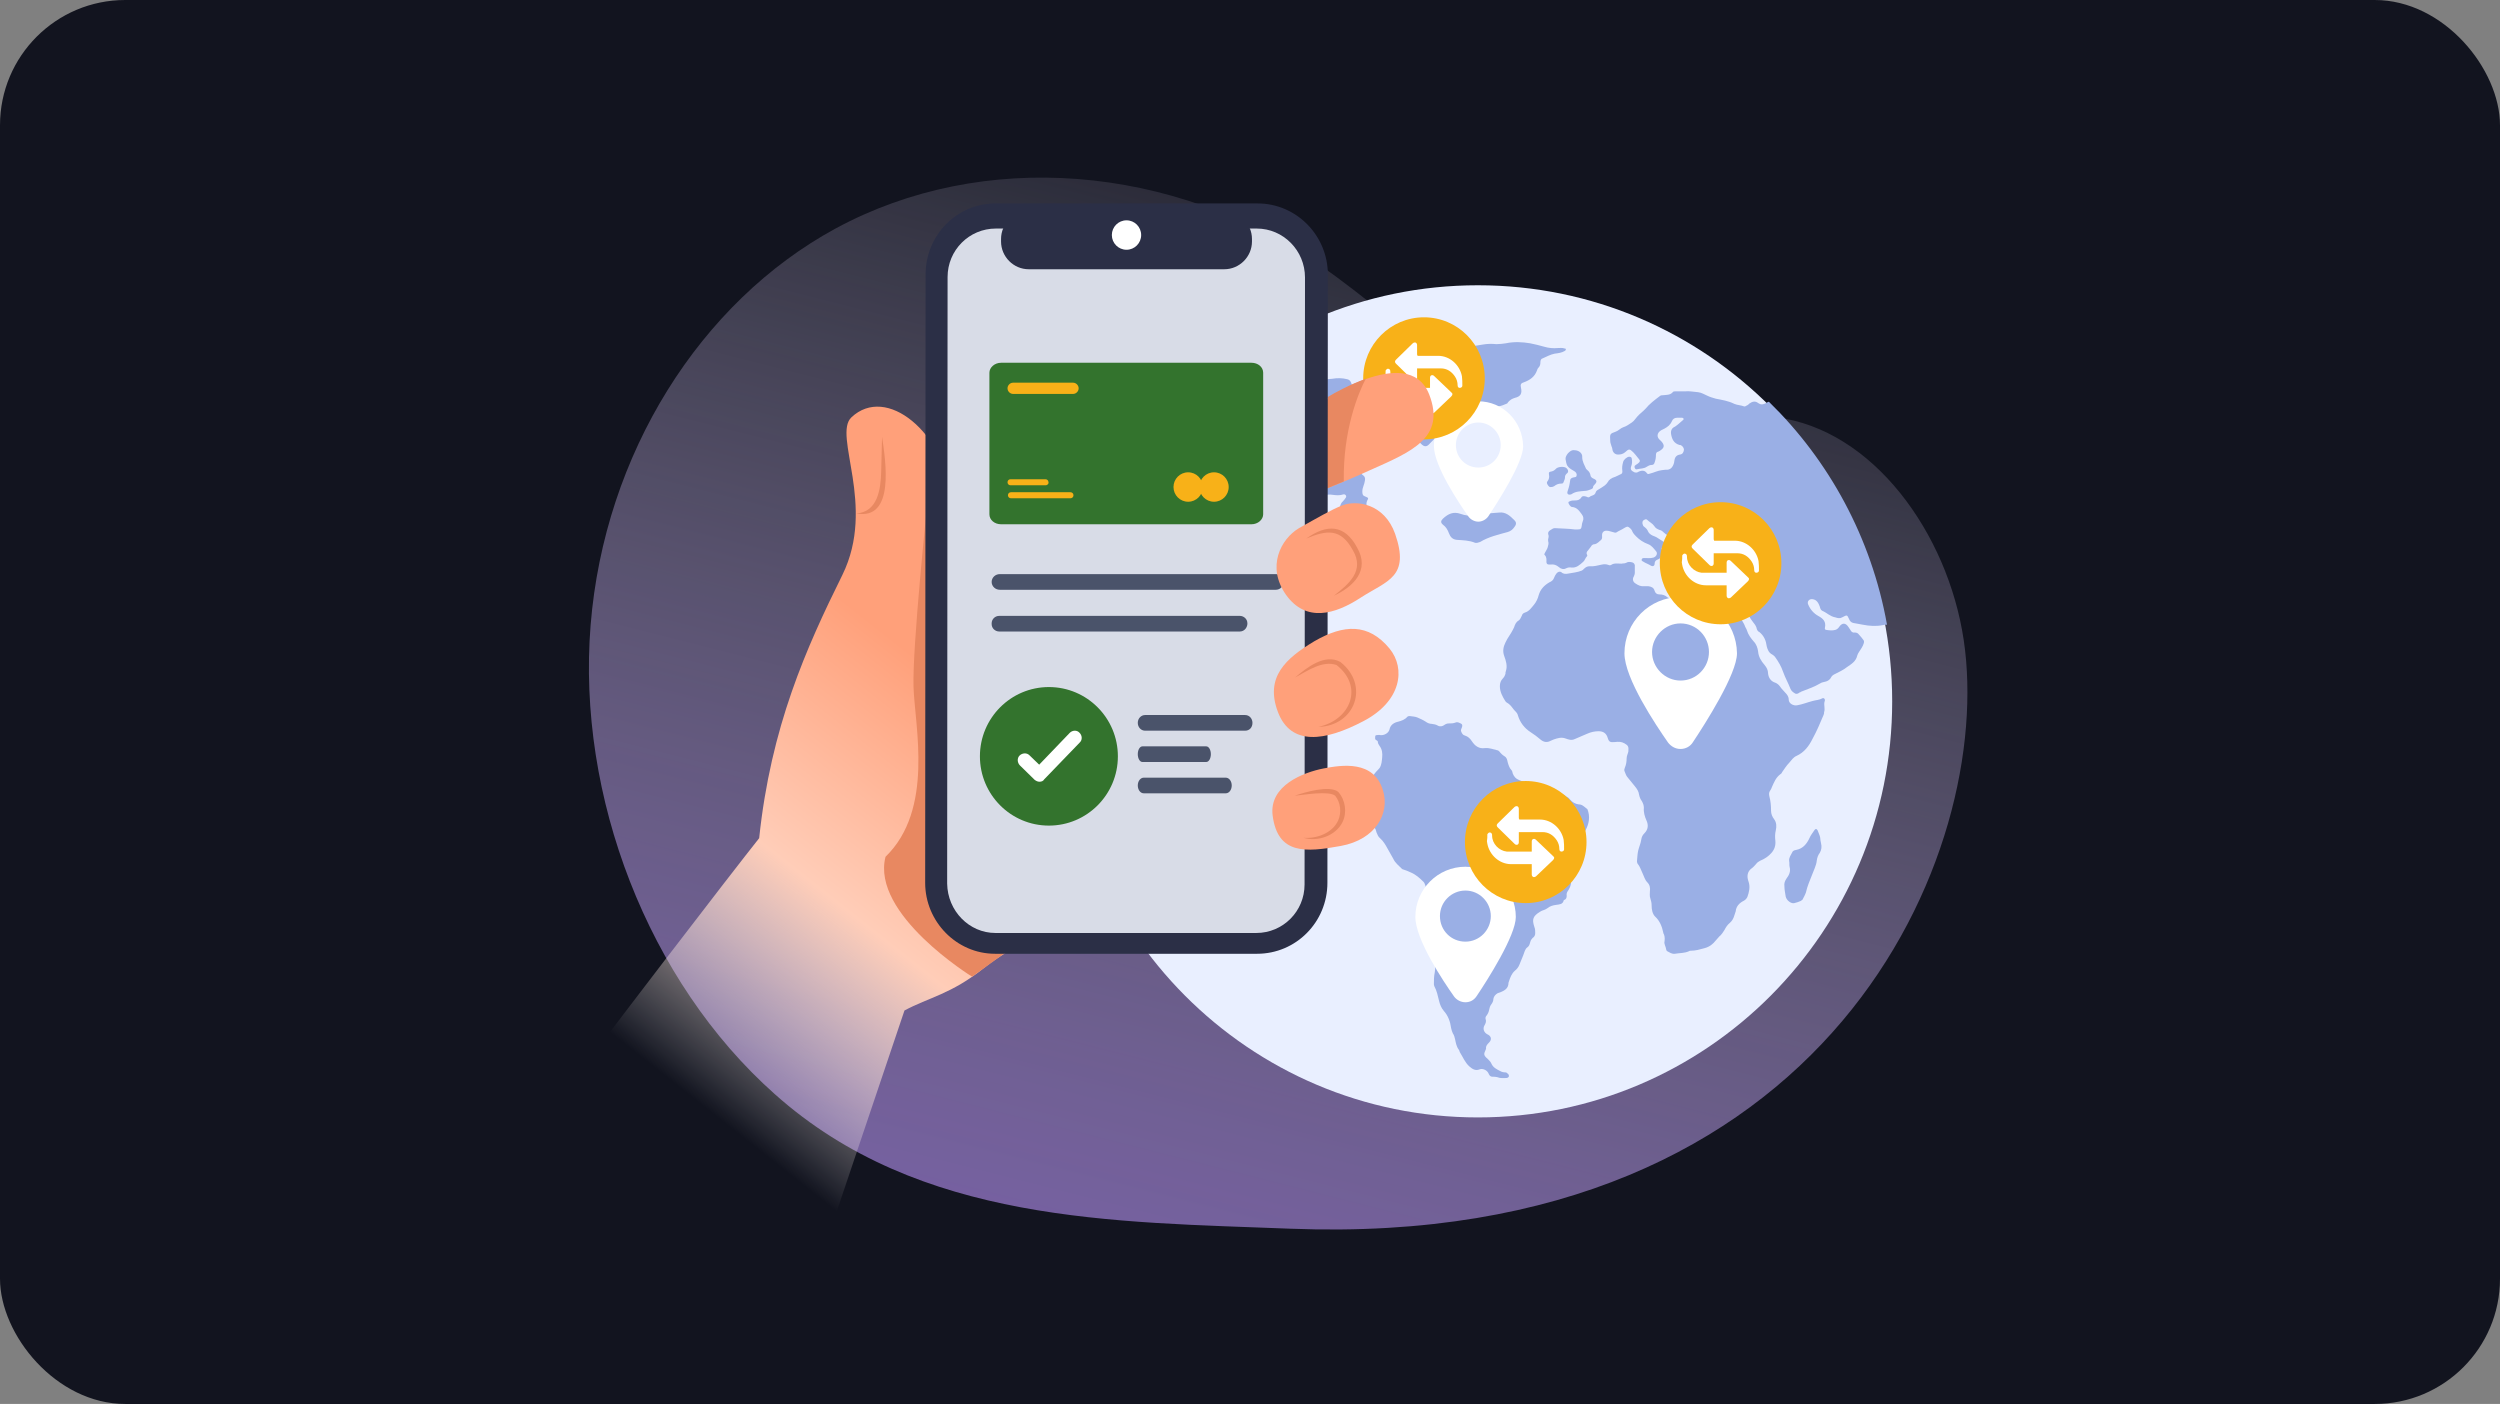 <svg width="479" height="269" viewBox="0 0 479 269" fill="none" xmlns="http://www.w3.org/2000/svg">
<rect x="0" y="0" width="479" height="269" fill="#808080" stroke="none"/>
<rect width="479" height="269" rx="24" fill="#12141F"/>
<path d="M376.257 122.681C373.201 102.108 358.828 82.281 340.324 79.958C328.099 78.382 316.204 83.608 303.978 82.115C285.062 79.792 269.862 62.537 253.176 51.006C224.677 31.345 188.249 28.525 160.081 43.789C134.143 57.892 115.804 87.01 113.161 119.777C110.518 152.545 124.147 188.051 148.433 209.62C176.188 234.424 213.526 234.092 247.229 235.419C351.228 239.484 382.205 162.832 376.257 122.681Z" fill="url(#paint0-world)"/>
<path d="M283.161 214.099C327.003 214.099 362.544 178.407 362.544 134.378C362.544 90.349 327.003 54.656 283.161 54.656C239.318 54.656 203.777 90.349 203.777 134.378C203.777 178.407 239.318 214.099 283.161 214.099Z" fill="#E9EFFF"/>
<path d="M336.855 77.221C336.359 76.806 335.781 76.889 335.202 77.304C335.037 77.47 334.872 77.635 334.624 77.718C334.542 77.801 334.376 77.884 334.211 77.884C333.633 77.635 332.89 77.635 332.311 77.387C331.155 76.806 329.998 76.64 328.759 76.391C328.181 76.225 327.603 76.059 327.107 75.81C326.529 75.562 326.033 75.23 325.373 75.147C324.464 75.064 323.555 74.898 322.894 74.981C322.151 74.981 321.573 74.981 321.077 74.981C320.829 74.981 320.581 74.981 320.499 75.147C320.003 75.728 319.26 75.644 318.599 75.728C318.434 75.728 318.186 75.728 318.021 75.893C317.029 76.64 316.038 77.387 315.295 78.299C315.212 78.382 315.13 78.465 314.964 78.631C314.386 79.129 313.808 79.626 313.312 80.29C313.147 80.539 312.899 80.788 312.651 80.954C312.156 81.286 311.578 81.7 310.999 81.866C310.504 82.032 310.091 82.53 309.595 82.696C308.439 83.111 308.439 83.111 308.521 84.521C308.521 84.853 308.686 85.185 308.769 85.516C308.852 85.682 308.934 85.931 308.934 86.097C309.017 86.678 309.43 87.093 310.008 87.093C310.504 87.093 310.917 87.01 311.33 86.678C311.495 86.512 311.66 86.429 311.825 86.263C312.073 86.097 312.238 86.097 312.486 86.263C313.147 86.761 313.56 87.424 314.056 88.005C314.303 88.254 314.221 88.503 313.89 88.752C313.725 88.918 313.477 89.001 313.312 89.166C313.147 89.249 313.147 89.498 313.23 89.664C313.312 89.83 313.395 89.996 313.643 89.913C314.303 89.747 314.964 89.83 315.543 89.415C315.79 89.249 316.121 89.084 316.451 89.084C316.782 89.084 316.947 88.918 317.029 88.586C317.195 88.171 317.277 87.673 317.277 87.175C317.277 86.844 317.36 86.595 317.773 86.512C317.938 86.429 318.103 86.346 318.186 86.263C318.929 85.765 318.929 85.267 318.351 84.604C318.269 84.521 318.186 84.438 318.103 84.355C317.36 83.774 317.442 82.945 318.268 82.447C318.516 82.364 318.682 82.198 318.929 82.115C319.508 81.783 320.003 81.451 320.334 80.705C320.499 80.29 320.829 80.041 321.325 80.041C321.655 80.041 321.903 80.041 322.234 80.041C322.316 80.041 322.481 80.041 322.564 80.207C322.647 80.373 322.481 80.456 322.399 80.539C321.903 80.954 321.49 81.368 320.994 81.7C320.416 81.949 320.086 82.364 320.168 83.111C320.334 84.106 320.664 84.936 321.82 85.267C321.903 85.267 321.903 85.267 321.986 85.267C322.399 85.433 322.647 85.848 322.647 86.18C322.564 86.678 322.399 87.01 321.903 87.093C321.242 87.175 320.912 87.59 320.829 88.171C320.829 88.337 320.747 88.503 320.747 88.669C320.499 89.581 320.003 90.079 319.177 89.996C318.929 89.996 318.682 90.079 318.434 90.079C317.608 90.162 316.864 90.577 316.121 90.743C315.873 90.826 315.708 90.909 315.543 90.66C315.13 90.079 314.551 90.079 313.89 90.411C313.643 90.577 313.477 90.577 313.147 90.494C312.486 90.162 312.321 89.913 312.569 89.249C312.734 88.835 312.734 88.337 312.651 87.922C312.651 87.673 312.486 87.507 312.156 87.507C311.743 87.507 311.082 88.088 310.999 88.503C310.834 89.084 310.751 89.581 310.834 90.162C310.917 90.577 310.751 90.826 310.421 90.909C310.091 91.075 309.76 91.24 309.347 91.406C308.769 91.572 308.273 91.904 308.026 92.402C307.612 93.066 306.952 93.314 306.373 93.729C306.043 93.895 305.795 94.061 305.713 94.393C305.547 94.974 304.887 94.891 304.556 95.222C304.308 95.388 304.143 95.222 303.895 95.139C303.565 95.056 303.152 94.974 302.987 95.305C302.656 95.803 302.243 95.886 301.748 95.886C301.417 95.886 301.087 95.886 300.756 96.052C300.591 96.135 300.508 96.135 300.508 96.301C300.508 96.55 300.921 97.13 301.169 97.13C302.161 97.213 302.574 97.877 303.069 98.541C303.4 98.955 303.482 99.453 303.234 99.951C303.152 100.2 303.069 100.449 303.069 100.697C302.987 101.361 302.821 101.444 302.243 101.444C302.078 101.444 301.913 101.444 301.748 101.444C300.508 101.278 299.187 101.278 297.948 101.195C297.783 101.195 297.7 101.195 297.535 101.278C297.039 101.61 296.378 101.776 296.709 102.605C296.791 102.937 296.543 103.269 296.626 103.684C296.791 104.099 296.626 104.514 296.543 104.845C296.461 105.177 296.213 105.509 296.048 105.841C295.965 106.007 295.8 106.256 295.965 106.339C296.378 106.753 296.296 107.251 296.296 107.666C296.296 107.998 296.461 108.164 296.791 108.164C296.874 108.164 297.039 108.164 297.122 108.164C297.7 108.081 298.196 108.247 298.691 108.661C299.022 108.993 299.6 109.159 300.013 108.91C300.343 108.744 300.756 108.661 301.087 108.744C302.078 108.827 302.656 108.247 303.317 107.666C303.647 107.417 303.73 106.919 304.06 106.587C304.143 106.504 304.143 106.339 304.06 106.256C303.895 105.924 304.06 105.675 304.226 105.509C304.391 105.26 304.639 105.011 304.804 104.762C304.969 104.431 305.217 104.265 305.547 104.265C306.043 104.182 306.373 103.767 306.786 103.435C307.034 103.186 306.952 102.854 306.952 102.523C306.952 101.942 307.365 101.61 307.943 101.693C308.273 101.693 308.604 101.859 309.017 101.942C309.265 102.025 309.512 102.108 309.678 102.025C310.173 101.693 310.669 101.527 311.164 101.195C311.743 100.863 311.825 100.78 312.321 101.195C312.486 101.361 312.651 101.527 312.734 101.776C312.899 102.191 313.23 102.523 313.477 102.771C314.138 103.435 314.882 103.933 315.79 104.265C316.451 104.514 316.864 105.094 317.277 105.592C317.69 106.007 317.36 106.67 316.782 106.836C316.203 107.002 315.625 106.919 315.047 106.919C314.882 106.919 314.634 106.919 314.551 107.168C314.469 107.417 314.634 107.5 314.799 107.583C315.295 107.915 315.873 108.081 316.369 108.412C316.699 108.578 317.029 108.412 317.029 107.998C317.029 107.5 317.277 107.334 317.69 107.168C318.186 107.002 318.268 106.587 318.516 106.173C318.682 105.841 318.599 105.675 318.434 105.343C318.268 105.011 318.434 104.845 318.764 104.845C319.012 104.845 319.177 105.011 319.342 105.094C319.59 105.177 319.755 105.094 319.755 104.845C319.755 104.514 319.59 104.348 319.342 104.182C318.847 103.85 318.268 103.518 317.773 103.186C317.525 103.02 317.277 102.854 317.029 102.771C316.534 102.606 316.038 102.357 315.79 101.859C315.625 101.444 315.377 101.195 315.047 100.946C314.964 100.863 314.799 100.78 314.799 100.615C314.634 100.366 314.634 99.868 314.882 99.702C315.13 99.536 315.377 99.37 315.625 99.619C316.038 100.034 316.616 100.283 316.947 100.78C317.195 101.195 317.525 101.361 317.938 101.527C318.269 101.61 318.434 101.693 318.682 101.942C318.847 102.108 319.012 102.191 319.177 102.357C320.003 102.771 320.334 103.435 320.334 104.348C320.334 104.596 320.251 104.762 320.416 104.928C320.994 105.592 321.16 106.422 321.82 107.002C321.986 107.168 322.151 107.417 322.151 107.666C322.151 108.412 322.647 108.495 323.142 108.661C323.555 108.744 323.72 108.661 323.803 108.247C324.133 107.334 324.464 106.504 324.051 105.509C324.051 105.509 324.051 105.426 324.051 105.343C323.968 104.928 324.381 104.265 324.712 104.182C325.29 104.099 325.951 104.514 326.033 105.094C326.033 105.343 326.033 105.675 326.033 105.924C326.033 106.504 326.199 107.085 326.529 107.5C326.777 107.915 327.19 108.247 327.768 108.247C328.264 108.247 328.677 108.412 329.09 108.578C329.42 108.744 329.751 108.827 329.998 108.495C330.164 108.33 330.411 108.33 330.659 108.412C330.99 108.495 331.32 108.578 331.65 108.744C332.146 108.993 332.559 108.993 333.055 108.661C333.22 108.578 333.385 108.495 333.55 108.412C334.046 108.33 334.542 108.578 334.624 108.993C334.707 109.574 334.789 110.072 334.624 110.652C334.459 111.15 334.294 111.648 334.129 112.146C334.046 112.56 333.963 112.975 333.716 113.39C333.468 113.888 333.468 114.302 333.633 114.8C333.798 115.381 334.129 115.962 334.376 116.542C334.789 117.538 335.285 118.45 335.946 119.28C336.276 119.695 336.524 120.026 336.607 120.524C336.689 120.773 336.855 121.022 337.102 121.105C337.515 121.437 337.846 121.851 338.094 122.349C338.341 122.847 338.424 123.345 338.507 123.842C338.672 124.506 338.92 125.087 339.581 125.419C339.746 125.502 339.911 125.668 340.076 125.833C340.737 126.746 341.315 127.741 341.646 128.737C342.059 129.898 342.637 130.894 343.05 131.972C343.215 132.387 343.546 132.636 343.959 132.885C344.372 133.051 344.619 132.802 344.867 132.636C344.95 132.636 345.032 132.636 345.032 132.553C346.271 132.055 347.593 131.64 348.832 130.894C349.08 130.728 349.328 130.728 349.576 130.645C350.071 130.562 350.567 130.313 350.815 129.815C350.98 129.484 351.228 129.318 351.558 129.152C352.384 128.737 353.128 128.405 353.871 127.824C354.697 127.244 355.606 126.746 355.854 125.585C355.936 125.336 356.019 125.17 356.184 124.921C356.514 124.423 356.928 123.842 357.093 123.262C357.175 123.013 357.175 122.764 357.01 122.598C356.762 122.266 356.514 121.934 356.184 121.603C356.019 121.354 355.771 121.188 355.358 121.188C354.945 121.271 354.697 121.022 354.532 120.69C354.449 120.524 354.284 120.358 354.202 120.192C353.623 119.28 352.962 119.28 352.384 120.109C352.219 120.358 351.971 120.607 351.641 120.69C351.063 120.856 350.484 120.773 349.906 120.69C349.741 120.69 349.576 120.524 349.658 120.275C349.906 119.114 349.328 118.533 348.419 118.035C347.511 117.538 346.85 116.791 346.437 115.796C346.189 115.215 346.685 114.717 347.263 114.8C348.089 114.883 348.419 115.547 348.667 116.21C348.75 116.542 348.832 116.874 349.163 117.04C349.989 117.372 350.65 118.118 351.641 118.284C352.136 118.45 352.549 118.533 352.962 118.284C353.128 118.201 353.293 118.118 353.458 118.035C353.789 117.87 353.954 117.87 354.119 118.284C354.202 118.367 354.202 118.533 354.284 118.616C354.449 119.031 354.697 119.28 355.11 119.363C355.688 119.446 356.349 119.612 356.928 119.695C358.167 119.943 359.488 120.026 360.727 119.778C360.975 119.695 361.223 119.695 361.553 119.695C358.58 103.103 350.484 88.254 338.92 76.972C338.837 76.972 338.754 77.055 338.672 77.055C337.763 77.635 337.35 77.552 336.855 77.221Z" fill="#9AAFE5"/>
<path d="M349.163 133.797C348.585 134.129 347.924 134.129 347.346 134.295C346.355 134.544 345.364 134.959 344.372 135.125C343.629 135.29 342.72 134.793 342.72 134.046C342.72 133.465 342.39 133.051 342.059 132.719C341.729 132.304 341.316 131.972 341.068 131.557C340.82 131.226 340.572 130.977 340.159 130.811C339.333 130.562 338.838 129.898 338.755 128.986C338.755 128.405 338.507 127.907 338.094 127.41C337.433 126.663 336.938 125.833 336.855 124.838C336.773 124.174 336.525 123.428 336.029 122.93C335.451 122.266 334.955 121.603 334.708 120.773C334.625 120.441 334.377 120.192 334.294 119.86C333.964 119.031 333.221 118.367 333.386 117.372C333.468 116.791 333.055 116.127 332.973 115.547C332.808 114.551 332.064 114.136 331.321 113.722C330.742 113.39 330.082 113.556 329.586 113.97C329.256 114.219 328.925 114.302 328.512 114.053C328.264 113.888 327.934 113.888 327.604 113.805C326.695 113.556 325.704 113.473 324.878 113.058C324.465 112.892 324.052 112.809 323.721 112.477C323.391 112.145 322.812 112.145 322.317 112.228C322.152 112.228 321.986 112.394 321.739 112.394C321.243 112.394 321.078 112.809 320.83 113.141C320.582 113.39 320.747 113.639 320.83 113.97C320.995 114.385 320.747 114.717 320.252 114.717C320.004 114.717 319.756 114.634 319.508 114.468C319.095 114.053 318.517 113.888 317.939 113.888C317.526 113.888 317.195 113.722 317.03 113.224C316.865 112.56 316.369 112.394 315.791 112.311C315.543 112.311 315.295 112.311 315.048 112.311C314.387 112.394 313.891 112.145 313.395 111.814C312.817 111.482 312.735 110.901 313.065 110.403C313.148 110.154 313.23 109.989 313.23 109.74C313.23 109.325 313.23 108.993 313.23 108.578C313.313 108.164 313.065 107.832 312.735 107.749C312.322 107.666 311.991 107.583 311.578 107.832C311.248 107.998 311 107.915 310.67 107.998C310.009 107.998 309.265 107.832 308.687 108.246C308.522 108.329 308.357 108.329 308.191 108.246C307.778 108.081 307.365 108.081 306.952 108.164C306.126 108.329 305.383 108.578 304.557 108.495C304.144 108.495 303.813 108.661 303.483 108.993C303.318 109.159 303.235 109.242 303.07 109.325C302.244 109.657 301.335 109.74 300.427 109.906C300.014 109.989 299.518 109.989 299.187 109.657C298.857 109.408 298.444 109.574 298.196 109.906C298.031 110.154 297.866 110.403 297.783 110.652C297.618 111.15 297.288 111.399 296.875 111.565C295.883 112.145 295.14 112.892 294.809 114.053C294.644 114.717 294.314 115.381 293.901 115.879C293.405 116.459 292.992 117.123 292.166 117.372C291.918 117.455 291.67 117.621 291.588 117.952C291.423 118.284 291.257 118.699 291.01 118.865C290.431 119.197 290.266 119.695 290.101 120.192C290.018 120.358 289.936 120.524 289.853 120.69C289.44 121.52 288.862 122.183 288.449 123.096C288.036 123.925 287.871 124.755 288.201 125.667C288.531 126.58 288.862 127.575 288.531 128.571C288.449 128.737 288.449 128.903 288.449 129.069C288.366 129.4 288.201 129.732 287.953 129.981C287.54 130.396 287.375 130.894 287.375 131.474C287.375 132.553 287.871 133.465 288.449 134.378C288.614 134.627 288.944 134.71 289.192 134.959C289.605 135.29 289.853 135.788 290.266 136.203C290.514 136.452 290.762 136.701 290.844 137.115C291.257 138.443 292.083 139.521 293.24 140.268C293.901 140.683 294.562 141.18 295.14 141.678C295.718 142.176 296.379 142.342 297.122 141.927C297.288 141.844 297.535 141.761 297.701 141.678C298.444 141.429 299.187 141.18 300.014 141.512C300.509 141.678 301.087 141.927 301.748 141.595C302.492 141.263 303.318 140.931 304.061 140.6C304.805 140.268 305.548 140.102 306.291 140.102C307.2 140.102 307.778 140.517 308.026 141.346C308.274 142.176 308.522 142.259 309.43 142.176C310.091 142.093 310.67 142.093 311.248 142.425C311.991 142.839 312.074 143.088 311.991 144.001C311.909 144.416 311.661 144.83 311.661 145.328C311.661 145.909 311.578 146.49 311.33 147.07C311.248 147.319 311.165 147.485 311.248 147.734C311.413 148.066 311.496 148.481 311.743 148.812C312.239 149.393 312.735 150.057 313.23 150.637C313.643 151.135 313.974 151.633 314.056 152.297C314.139 152.711 314.304 153.126 314.552 153.458C314.8 153.873 314.965 154.288 314.965 154.785C314.882 155.615 315.13 156.444 315.461 157.191C315.874 158.104 315.791 158.933 315.048 159.68C314.717 160.012 314.552 160.343 314.469 160.841C314.387 161.505 314.056 162.251 313.891 162.915C313.726 163.579 313.726 164.242 313.643 164.989C313.643 165.238 313.726 165.487 313.891 165.653C314.222 166.067 314.387 166.648 314.635 167.146C314.965 167.81 315.13 168.556 315.626 169.054C316.121 169.552 316.204 170.132 316.121 170.796C316.121 171.211 316.039 171.708 316.204 172.123C316.369 172.621 316.452 173.036 316.452 173.534C316.452 174.28 316.617 175.11 317.113 175.607C318.021 176.437 318.434 177.515 318.682 178.677V178.76C318.93 179.175 319.013 179.672 318.93 180.336C318.765 180.834 319.178 181.331 319.26 181.995C319.26 182.078 319.343 182.161 319.426 182.244C319.921 182.493 320.334 182.825 320.913 182.742C321.821 182.576 322.73 182.659 323.638 182.244C323.721 182.161 323.886 182.161 323.969 182.161C324.878 182.161 325.704 181.912 326.612 181.663C327.521 181.414 328.182 180.917 328.76 180.17C329.008 179.921 329.173 179.672 329.421 179.423C329.834 179.092 330.164 178.594 330.412 178.179C330.66 177.681 330.99 177.184 331.403 176.852C331.899 176.437 332.147 175.939 332.312 175.359C332.395 175.11 332.477 174.861 332.56 174.612C332.642 173.699 333.221 173.036 334.047 172.621C334.377 172.455 334.625 172.206 334.79 171.874C335.121 170.962 335.368 169.966 335.038 168.971C334.955 168.805 334.955 168.639 334.873 168.39C334.708 167.561 334.955 166.814 335.699 166.316C336.029 166.067 336.194 165.819 336.442 165.57C336.69 165.238 336.938 165.072 337.268 164.906C338.094 164.574 338.838 164.076 339.416 163.413C339.994 162.749 340.242 162.003 340.159 161.09C340.077 160.426 340.077 159.763 340.242 159.099C340.407 158.352 340.407 157.606 339.912 156.942C339.581 156.527 339.333 155.947 339.333 155.366C339.333 154.371 339.251 153.458 339.003 152.545C338.92 152.131 338.92 151.799 339.168 151.467C339.333 151.218 339.416 151.052 339.499 150.803C339.912 149.891 340.242 148.978 341.151 148.315C341.316 148.232 341.399 148.066 341.481 147.9C341.894 147.319 342.307 146.656 342.803 146.158C343.216 145.66 343.629 145.079 344.207 144.83C345.694 144.167 346.603 142.922 347.263 141.595C348.089 140.102 348.75 138.526 349.411 136.95C349.494 136.784 349.494 136.618 349.494 136.452C349.742 135.788 349.411 135.125 349.576 134.461C349.824 133.963 349.411 133.631 349.163 133.797Z" fill="#9AAFE5"/>
<path d="M206.587 119.612C206.504 120.026 206.669 120.275 207 120.441C207.578 120.856 207.991 121.437 208.321 122.017C208.486 122.432 208.734 122.764 208.899 123.096C209.23 123.594 209.23 124.174 208.982 124.755C208.569 125.585 208.899 126.414 209.725 126.829C209.808 126.829 209.891 126.912 209.973 126.995C210.386 127.576 210.882 127.824 211.543 127.99C211.625 127.99 211.708 128.073 211.791 128.239C212.121 128.571 212.534 128.82 212.947 128.986C213.856 129.318 214.764 129.732 215.673 130.064C216.086 130.23 216.499 130.23 216.912 130.064C217.16 129.981 217.408 129.981 217.573 129.898C217.903 129.815 218.151 129.815 218.482 130.064C218.729 130.23 218.895 130.396 219.06 130.562C220.134 132.138 221.703 132.636 223.438 132.968C223.851 133.051 224.181 133.3 224.429 133.631C224.677 134.046 224.925 134.461 225.007 134.959C225.09 135.705 225.42 136.286 226.246 136.535C226.659 136.701 227.072 136.95 227.32 137.447C227.486 137.862 227.816 138.028 228.229 138.028C228.725 138.111 229.055 138.194 229.385 138.609C229.551 138.858 229.881 138.775 230.211 138.775C230.459 138.692 230.542 138.443 230.459 138.277C230.459 138.111 230.459 137.945 230.624 137.779C230.79 137.53 230.79 137.281 230.707 137.116C230.542 136.867 230.294 136.95 230.046 137.033C229.468 137.199 228.972 137.033 228.559 136.618C228.394 136.452 228.312 136.369 228.146 136.203C227.568 135.705 227.403 135.042 227.651 134.378C227.981 133.465 227.899 132.553 228.394 131.723C228.559 131.474 228.477 131.143 228.477 130.811C228.477 130.645 228.394 130.562 228.229 130.479C227.486 129.898 226.742 129.732 225.833 129.815C225.503 129.898 225.173 129.815 224.842 129.815C224.594 129.815 224.429 129.649 224.347 129.401C224.181 128.903 224.264 128.405 224.512 127.99C224.842 127.493 225.09 126.995 225.255 126.497C225.503 125.833 225.42 125.17 225.916 124.589C226.164 124.34 225.916 124.008 225.503 123.925C224.594 123.76 223.686 124.008 222.777 124.34C222.529 124.423 222.364 124.672 222.364 124.921C222.281 125.419 222.116 125.916 221.951 126.331C221.703 126.912 221.373 127.078 220.795 126.995C220.299 126.912 219.803 126.912 219.308 126.995C218.399 127.161 217.573 126.497 217.077 125.668C216.582 124.755 216.664 123.76 216.582 122.764C216.582 122.598 216.582 122.515 216.664 122.349C216.747 121.52 217.077 120.69 217.408 119.943C217.573 119.529 217.738 119.197 217.738 118.699C217.738 118.201 217.903 117.787 218.316 117.538C218.812 117.206 219.225 116.874 219.721 116.625C220.216 116.459 220.712 116.21 221.208 115.879C221.621 115.63 222.034 115.547 222.529 115.713C223.355 115.962 224.264 115.962 225.09 116.127C225.338 116.127 225.42 116.045 225.503 115.879C225.668 115.547 225.916 115.298 226.329 115.215C226.742 115.132 227.238 114.966 227.651 114.966C228.064 114.883 228.477 114.966 228.725 115.381C228.89 115.713 229.138 115.796 229.468 115.713C230.294 115.63 230.707 116.045 230.624 116.874C230.624 117.206 230.624 117.455 230.624 117.787C230.79 118.533 231.038 119.28 231.451 119.861C231.781 120.358 231.946 120.358 232.359 120.026C232.772 119.612 233.02 119.114 233.02 118.533C233.02 117.787 232.855 117.04 232.69 116.376C232.359 114.966 232.772 113.805 233.929 112.892C234.837 112.146 235.829 111.565 236.902 110.984C237.481 110.652 238.142 110.486 238.472 109.823C238.72 109.408 238.968 109.076 239.133 108.578C239.298 107.915 239.628 107.334 240.124 106.753C240.62 106.09 241.198 105.509 241.776 104.928C242.354 104.265 243.098 103.767 244.006 103.684C244.419 103.601 244.833 103.435 245.246 103.269C245.493 103.186 245.659 102.937 245.659 102.688C245.576 102.274 245.824 102.025 246.072 101.776C246.485 101.361 247.063 101.278 247.476 100.946C248.054 100.532 248.632 100.615 249.128 100.615C249.458 100.615 249.624 100.697 249.789 101.029C249.954 101.444 250.284 101.527 250.615 101.195C250.863 101.029 251.028 100.78 251.193 100.615C251.358 100.449 251.524 100.283 251.771 100.283C252.515 100.366 253.093 99.951 253.754 99.951C253.919 99.951 254.084 99.868 254.249 99.868C254.58 99.785 254.662 99.37 254.415 99.121C254.332 99.038 254.167 98.955 254.002 98.955C253.754 98.955 253.506 98.872 253.258 98.79C252.515 98.624 252.184 98.209 252.432 97.462C252.515 97.13 252.68 96.799 252.928 96.633C253.341 96.301 253.423 95.886 253.341 95.471C253.258 95.139 253.423 95.056 253.671 94.974C254.249 94.725 254.828 94.725 255.323 94.808C255.984 94.891 256.645 94.974 257.388 94.725C257.719 94.642 258.049 94.974 257.884 95.305C257.719 95.554 257.554 95.803 257.306 96.052C256.975 96.301 256.893 96.633 256.728 97.047C256.645 97.296 256.645 97.462 256.975 97.545C257.388 97.628 257.884 97.711 258.297 97.628C258.793 97.545 259.288 97.545 259.701 97.794C260.114 98.043 260.61 98.126 261.023 98.209C261.684 98.375 262.18 97.794 261.932 97.13C261.766 96.716 261.766 96.384 261.932 95.969C262.262 95.388 262.18 95.388 261.601 95.139C261.106 94.974 261.023 94.725 261.023 94.144C261.023 93.397 261.436 92.817 261.519 92.07C261.601 91.655 261.519 91.323 261.188 91.075C261.023 90.992 260.858 90.826 260.858 90.66C260.858 90.245 260.61 90.079 260.28 89.996C259.454 89.83 259.288 89.166 259.288 88.503C259.288 88.088 259.288 87.673 259.288 87.258C259.288 86.512 259.041 85.848 258.545 85.267C258.214 84.853 258.049 84.77 257.636 85.185C257.058 85.599 256.48 86.014 255.902 86.346C255.489 86.595 255.076 86.595 254.745 86.263C254.415 86.014 254.415 85.765 254.662 85.267C254.745 85.184 254.745 85.019 254.828 84.936C254.993 84.521 254.993 84.272 254.58 84.106C254.249 83.94 254.002 83.608 253.754 83.359C253.506 83.111 253.258 82.779 252.845 82.696C252.102 82.613 251.358 82.53 250.615 82.53C250.367 82.53 250.119 82.613 249.871 82.779C249.376 83.194 249.211 83.857 248.88 84.438C248.963 85.267 248.467 85.682 247.806 85.931C247.724 85.931 247.641 86.014 247.641 86.014C247.311 86.263 247.228 86.429 247.476 86.761C247.889 87.341 247.889 87.507 247.558 88.088C247.311 88.503 246.98 88.835 246.567 89.084C245.906 89.498 245.163 89.581 244.585 89.996C244.254 90.162 244.089 90.328 244.089 90.66C244.089 91.24 243.676 91.738 243.759 92.319C243.759 92.568 243.511 92.734 243.346 92.817C243.18 92.9 242.933 92.983 242.767 93.066C242.272 93.314 242.024 93.231 241.776 92.734C241.611 92.319 241.611 91.987 241.859 91.572C242.189 91.157 242.354 90.577 242.685 90.162C242.85 89.996 242.767 89.83 242.52 89.747C242.107 89.581 241.776 89.498 241.363 89.498C240.537 89.498 239.794 89.084 239.215 88.503C238.72 88.005 238.142 87.673 237.481 87.507C237.068 87.424 236.902 87.175 236.902 86.844C236.82 86.595 236.902 86.263 236.655 86.014C236.407 85.682 236.572 85.35 236.82 85.019C237.15 84.687 237.481 84.438 237.894 84.189C238.885 83.442 239.876 82.862 241.115 82.696C241.776 82.613 242.189 82.281 242.685 81.866C243.015 81.617 243.346 81.451 243.676 81.451C244.337 81.368 244.915 81.534 245.411 81.949C245.659 82.198 245.906 82.115 246.154 82.032C246.485 81.866 246.898 81.7 247.228 81.451C247.476 81.286 247.724 81.286 247.972 81.451C248.219 81.617 248.467 81.7 248.715 81.7C248.88 81.7 249.128 81.617 249.211 81.451C249.293 81.286 249.211 81.12 249.045 81.037C248.798 80.871 248.632 80.539 248.55 80.29C248.385 79.709 248.467 79.543 249.045 79.46C249.458 79.46 249.789 79.295 250.119 79.046C250.615 78.631 251.276 78.382 251.524 77.718C251.606 77.552 251.771 77.47 251.937 77.304C252.102 77.138 252.267 76.972 252.432 76.723C252.68 76.308 253.01 76.142 253.506 76.225C253.836 76.308 254.249 76.308 254.58 76.225C255.076 76.225 255.571 76.391 255.902 76.806C256.067 77.055 256.315 77.304 256.645 77.47C257.141 77.718 257.141 77.967 256.728 78.382C256.397 78.631 256.067 78.88 255.736 79.046C255.489 79.129 255.241 79.212 255.241 79.46C255.158 79.875 254.745 79.958 254.415 79.958C254.002 80.041 253.589 79.958 253.258 79.792C252.68 79.626 252.019 79.958 251.771 80.539C251.689 80.788 251.771 80.954 252.019 80.954C252.763 81.037 253.589 81.203 254.332 81.037C254.662 80.954 254.828 81.12 254.993 81.286C255.076 81.451 255.241 81.617 255.323 81.866C255.489 82.364 255.819 82.53 256.232 82.696C256.728 82.862 257.141 83.028 257.636 83.194C258.049 83.359 258.462 83.359 258.793 83.028C259.206 82.696 259.619 82.364 260.114 82.032C260.693 81.617 260.858 81.037 260.527 80.456C260.445 80.207 260.28 80.041 260.197 79.792C260.114 79.626 260.114 79.46 260.28 79.378C260.445 79.295 260.61 79.378 260.775 79.46C261.023 79.626 261.188 79.958 261.436 80.207C261.849 80.539 262.18 80.622 262.593 80.29C262.923 80.041 263.253 79.792 263.501 79.543C263.914 79.212 263.997 78.963 263.832 78.465C263.749 78.133 263.584 77.884 263.253 77.801C262.593 77.47 262.097 76.972 262.18 76.142C262.262 75.728 262.014 75.479 261.766 75.23C261.271 74.815 260.775 74.649 260.197 74.483C259.536 74.317 259.041 73.985 258.875 73.322C258.71 72.907 258.462 72.741 258.132 72.658C257.141 72.409 256.232 72.409 255.241 72.575C254.58 72.658 253.919 72.658 253.258 72.741C252.845 72.741 252.35 72.741 251.937 72.741C251.524 72.824 251.028 72.824 250.615 73.073C250.119 73.405 249.706 73.737 249.293 74.151C248.715 74.649 248.715 74.815 248.963 75.562C249.045 75.728 249.128 75.893 249.045 76.059C248.88 76.391 248.632 76.64 248.219 76.64C247.889 76.64 247.476 76.64 247.311 76.308C247.063 75.893 246.898 75.479 246.815 74.981C246.732 74.566 246.402 74.234 246.154 74.4C245.576 74.566 244.998 74.732 244.502 75.064C244.006 75.479 243.428 75.81 243.676 76.723C243.841 77.221 243.676 77.304 243.263 77.552C242.933 77.801 242.602 77.635 242.272 77.552C241.776 77.47 241.198 77.387 240.702 77.552C240.372 77.718 239.959 77.718 239.628 77.718C239.215 77.718 238.802 77.718 238.389 77.801C237.811 77.884 237.233 77.884 236.737 77.387C236.407 77.055 235.994 76.972 235.581 77.055C234.837 77.221 234.094 77.304 233.35 77.47C232.194 77.801 231.038 77.967 230.046 77.138C229.798 76.972 229.551 76.889 229.303 76.889C218.069 87.673 209.973 101.693 206.504 117.538C206.917 118.118 207 118.865 207.413 119.446C206.587 119.28 206.587 119.446 206.587 119.612Z" fill="#9AAFE5"/>
<path d="M205.926 122.266C206.009 121.934 205.926 121.685 205.761 121.437C205.513 121.105 205.348 120.69 205.183 120.275C205.1 120.192 205.1 120.026 205.1 119.86C205.017 120.524 204.852 121.188 204.77 121.851C204.935 122.017 205.1 122.183 205.265 122.349C205.513 122.681 205.843 122.598 205.926 122.266Z" fill="#AAD16A"/>
<path d="M302.491 154.122C301.83 154.039 301.252 153.707 300.839 153.209C300.674 153.043 300.509 152.794 300.261 152.711C299.683 152.297 299.022 151.882 298.278 152.048C297.204 152.297 296.296 151.799 295.47 151.301C294.065 150.555 292.579 150.057 291.092 149.476C290.431 149.227 290.1 148.812 289.853 148.232C289.77 147.983 289.77 147.734 289.605 147.568C289.192 147.153 289.027 146.573 288.861 145.992C288.779 145.577 288.696 145.162 288.283 144.913C287.87 144.665 287.54 144.333 287.292 144.001C287.209 143.918 287.044 143.752 286.879 143.752C286.135 143.586 285.392 143.254 284.483 143.337C283.409 143.503 282.583 142.923 282.005 142.01C281.675 141.512 281.262 141.097 280.684 140.932C280.27 140.849 280.105 140.517 279.94 140.102C279.857 139.853 280.023 139.604 280.105 139.355C280.188 139.106 280.27 138.775 279.857 138.609C279.527 138.443 279.197 138.277 278.866 138.443C278.453 138.609 278.04 138.609 277.627 138.609C277.297 138.609 277.049 138.692 276.801 138.858C276.388 139.189 275.892 139.272 275.479 139.024C275.066 138.775 274.736 138.775 274.323 138.692C273.91 138.692 273.497 138.526 273.166 138.277C272.671 137.945 272.093 137.696 271.514 137.447C271.101 137.281 270.606 137.281 270.11 137.198C269.945 137.198 269.78 137.198 269.614 137.364C269.201 137.862 268.541 138.111 267.88 138.277C267.136 138.443 266.393 138.858 266.228 139.77C266.062 140.434 265.236 140.932 264.493 140.849C264.245 140.766 263.997 140.849 263.75 140.849C263.667 140.849 263.502 140.932 263.502 141.015C263.502 141.263 263.337 141.678 263.75 141.844C263.915 141.927 263.997 142.01 263.997 142.176C263.997 142.425 264.163 142.674 264.328 142.923C264.823 143.586 264.906 144.333 264.823 145.162C264.741 145.826 264.741 146.49 264.328 147.153C264.08 147.485 263.75 147.734 263.502 148.066C263.171 148.398 263.089 148.895 262.676 149.227C262.015 149.808 261.767 150.555 261.602 151.301C261.519 151.799 261.437 152.38 261.767 152.794C262.18 153.458 262.097 154.039 261.602 154.619C261.437 154.868 261.271 155.117 261.354 155.366C261.437 156.196 261.684 157.025 262.51 157.606C263.171 158.021 263.584 158.767 263.75 159.514C263.915 159.929 264.08 160.343 264.41 160.592C265.071 161.173 265.484 161.92 265.897 162.666C266.228 163.33 266.641 163.911 266.971 164.574C267.302 165.321 268.045 165.902 268.623 166.482C268.706 166.565 268.788 166.565 268.788 166.565C269.284 166.731 269.78 166.897 270.275 167.146C271.267 167.561 272.01 168.224 272.753 168.971C272.919 169.137 273.001 169.386 273.084 169.635C273.497 170.713 273.497 171.957 273.58 173.119C273.745 174.778 273.827 176.437 274.075 178.096C274.075 178.345 274.158 178.677 274.075 178.926C273.91 179.672 274.075 180.419 274.158 181.083C274.24 181.995 274.653 182.742 274.819 183.654C274.984 184.567 275.066 185.396 274.901 186.309C274.736 187.056 274.736 187.802 274.736 188.466C274.736 188.632 274.736 188.798 274.819 188.964C275.314 189.876 275.479 190.789 275.727 191.784C275.892 192.448 276.14 193.111 276.636 193.692C277.462 194.605 277.875 195.766 278.04 197.01C278.123 197.342 278.205 197.674 278.371 198.006C278.618 198.338 278.701 198.752 278.784 199.084C278.949 199.831 279.031 200.495 279.527 201.158C279.61 201.241 279.61 201.407 279.692 201.573C280.27 202.486 280.684 203.564 281.51 204.311C282.088 204.808 282.666 205.223 283.492 204.891C284.07 204.642 284.979 205.057 285.227 205.721C285.392 206.136 285.64 206.302 285.97 206.302C286.301 206.302 286.548 206.302 286.879 206.385C287.457 206.633 288.035 206.55 288.531 206.55C288.779 206.55 289.109 206.467 289.109 206.136C289.109 205.804 288.861 205.721 288.696 205.555C288.614 205.472 288.531 205.472 288.448 205.472C288.118 205.472 287.705 205.389 287.457 205.223C286.796 204.891 286.135 204.559 285.805 203.896C285.64 203.481 285.392 203.232 285.062 202.9C284.153 202.154 284.318 201.905 284.649 201.158C284.649 201.075 284.731 200.992 284.731 200.909C284.649 200.412 284.979 200.08 285.309 199.748C285.888 199.167 285.722 198.504 284.979 198.172C284.318 197.84 284.07 197.093 284.401 196.513C284.649 196.098 284.814 195.683 284.649 195.268C284.566 195.019 284.649 194.771 284.814 194.605C285.062 194.273 285.227 193.941 285.309 193.526C285.392 193.111 285.475 192.78 285.722 192.448C285.97 192.116 286.135 191.784 286.135 191.369C286.218 190.872 286.548 190.54 286.961 190.291C287.127 190.208 287.292 190.208 287.457 190.125C288.283 189.793 289.027 189.378 289.027 188.3C289.027 188.217 289.109 188.134 289.109 188.051C289.357 187.304 289.605 186.558 290.266 185.977C290.596 185.728 290.927 185.313 291.092 184.899C291.34 184.318 291.587 183.654 291.835 183.074C292.083 182.493 292.166 181.829 292.661 181.497C293.239 181.083 293.074 180.336 293.487 179.921C293.57 179.838 293.652 179.672 293.818 179.589C294.065 179.341 294.148 179.092 294.148 178.76C294.148 178.345 294.148 178.013 293.983 177.598C293.487 176.105 293.735 175.525 295.057 174.695C295.305 174.529 295.552 174.446 295.8 174.363C296.048 174.28 296.213 174.197 296.461 174.031C296.957 173.617 297.535 173.451 298.196 173.368C298.774 173.285 299.435 173.285 299.6 172.538C299.6 172.455 299.765 172.372 299.848 172.372C300.096 172.206 300.178 171.957 300.178 171.626C300.096 171.211 300.261 170.879 300.509 170.547C300.756 170.132 301.004 169.635 301.004 169.137C300.922 168.639 301.004 168.141 301.252 167.727C301.335 167.561 301.335 167.395 301.335 167.146C301.335 166.897 301.252 166.648 301.335 166.399C301.5 165.902 301.417 165.404 301.252 164.906C301.004 164.077 300.922 163.247 301.5 162.5C302.243 161.505 302.656 160.261 303.565 159.348C303.648 159.265 303.648 159.265 303.73 159.182C304.474 157.855 304.721 156.444 304.143 155.034C303.482 154.536 303.152 154.122 302.491 154.122Z" fill="#9AAFE5"/>
<path d="M290.266 76.225C291.34 75.976 291.671 75.396 291.423 74.317C291.258 73.653 291.423 73.405 292.001 73.239C293.158 72.824 294.066 72.16 294.479 70.999C294.562 70.833 294.562 70.667 294.727 70.501C295.057 70.169 295.14 69.838 295.14 69.423C295.14 69.091 295.223 68.759 295.553 68.676C296.297 68.344 297.04 67.93 297.866 67.763C298.527 67.681 299.188 67.598 299.766 67.266C299.931 67.183 300.014 67.1 300.014 66.934C300.014 66.768 299.849 66.768 299.766 66.768C299.353 66.602 298.857 66.685 298.444 66.685C297.618 66.768 296.71 66.685 295.883 66.436C294.975 66.187 294.066 65.939 293.158 65.773C291.671 65.524 290.101 65.441 288.532 65.773C287.953 65.856 287.375 65.939 286.714 65.939C285.888 65.856 284.98 65.856 284.071 66.021C282.584 66.27 281.097 66.519 279.528 66.519C279.115 66.519 278.702 66.685 278.289 66.602C276.802 66.353 275.315 66.934 273.745 66.851C273.663 66.851 273.58 66.851 273.498 66.934C273.002 67.1 272.506 67.266 272.011 67.349C271.102 67.432 270.359 67.847 269.45 67.93C269.202 67.93 268.954 67.93 268.872 68.261C268.707 68.593 268.459 68.593 268.211 68.759C267.467 69.008 266.641 69.008 265.815 69.091C265.32 69.174 264.907 69.257 264.411 69.34C264.081 69.423 263.998 69.589 263.998 69.92C263.998 70.418 264.411 70.999 264.907 71.248C265.402 71.414 265.898 71.497 266.394 71.414C267.385 71.165 268.376 71.414 269.45 71.58C270.276 71.746 270.772 72.326 270.854 73.156C270.854 73.57 270.772 73.985 270.606 74.317C270.359 74.732 270.359 75.147 270.606 75.561C270.854 75.893 270.937 76.308 271.267 76.64C271.68 77.055 271.515 77.304 270.937 77.469C269.698 77.718 269.037 78.465 269.037 79.709C268.954 80.207 269.202 80.788 269.202 81.368C269.12 81.949 269.285 82.53 269.533 83.111C269.698 83.442 269.863 83.774 270.028 84.106C270.276 84.604 270.359 84.604 270.937 84.521C271.432 84.438 271.846 84.521 272.176 84.936C273.002 85.848 273.498 85.516 273.993 84.936C274.489 84.438 274.984 84.023 275.315 83.359C275.398 83.194 275.563 83.028 275.645 82.945C276.141 82.613 276.554 82.198 276.802 81.617C277.215 80.871 277.793 80.456 278.702 80.373C279.197 80.373 279.693 80.29 280.271 80.207C281.345 80.041 282.419 79.543 283.245 78.88C283.575 78.631 283.988 78.299 284.401 78.299C285.31 78.299 286.136 77.967 286.962 77.884C287.623 77.801 288.201 77.552 288.779 77.304C289.275 76.557 289.771 76.391 290.266 76.225Z" fill="#9AAFE5"/>
<path d="M348.75 160.509C348.668 160.012 348.42 159.597 348.255 159.099C348.089 158.767 347.842 158.767 347.676 159.016C347.346 159.514 346.933 160.012 346.685 160.592C346.19 161.671 345.446 162.583 344.207 162.832C343.877 162.915 343.546 162.915 343.381 163.33C343.133 163.828 342.72 164.325 342.803 164.989C342.885 165.321 342.803 165.736 342.885 166.067C343.133 166.98 342.803 167.644 342.307 168.307C341.977 168.805 341.811 169.22 341.894 169.8C341.894 170.547 342.059 171.128 342.142 171.791C342.307 172.538 343.216 173.202 343.794 173.036C344.207 172.953 344.62 172.787 345.033 172.621C345.116 172.538 345.281 172.455 345.363 172.372C345.611 171.874 345.859 171.46 346.024 170.962C346.272 169.8 346.768 168.722 347.181 167.644C347.511 166.731 348.007 165.818 348.089 164.906C348.172 164.325 348.337 163.828 348.668 163.413C348.998 162.832 349.081 162.251 348.915 161.588C348.833 161.173 348.75 160.841 348.75 160.509Z" fill="#9AAFE5"/>
<path d="M300.509 89.498C300.84 89.83 301.17 89.996 301.583 90.245C301.913 90.411 302.161 90.743 302.079 91.075C302.079 91.489 301.666 91.406 301.418 91.489C301.087 91.572 300.84 91.738 300.84 92.07C300.84 92.236 300.757 92.402 300.757 92.568C300.674 93.148 300.509 93.646 300.344 94.144C300.179 94.642 300.509 94.891 301.005 94.725C301.087 94.725 301.17 94.642 301.17 94.642C301.913 94.144 302.739 94.144 303.566 94.061C304.061 94.061 304.474 93.895 304.887 93.729C305.052 93.646 305.218 93.563 305.218 93.397C305.218 93.148 305.383 92.983 305.548 92.817C306.044 92.319 305.961 91.987 305.383 91.738C304.97 91.572 304.722 91.323 304.722 90.992C304.639 90.66 304.474 90.328 304.144 90.079C304.061 89.996 303.979 89.913 303.896 89.83C303.566 89.084 303.153 88.42 303.153 87.59C303.235 86.844 302.492 86.263 301.666 86.263C301.17 86.18 300.84 86.429 300.427 86.844C300.096 87.258 299.848 87.673 300.014 88.254C300.096 88.752 300.179 89.166 300.509 89.498Z" fill="#9AAFE5"/>
<path d="M287.209 98.209C286.548 98.292 285.805 98.292 285.144 98.375C283.409 98.707 281.592 99.121 279.857 98.458C278.453 97.96 277.462 98.458 276.47 99.37C276.057 99.785 275.975 100.117 276.47 100.532C277.049 100.946 277.379 101.527 277.627 102.191C277.875 102.854 278.288 103.352 279.114 103.435C280.27 103.518 281.509 103.518 282.666 104.016C282.748 104.016 282.831 104.016 282.996 104.016C283.161 103.933 283.409 103.933 283.574 103.85C285.226 102.854 287.044 102.44 288.861 101.942C289.439 101.776 289.852 101.444 290.183 100.946C290.513 100.532 290.596 100.117 290.183 99.702C289.357 98.873 288.531 98.043 287.209 98.209Z" fill="#9AAFE5"/>
<path d="M232.278 124.008C232.691 124.423 233.104 124.672 233.599 125.004C233.765 125.087 233.93 125.253 233.93 125.502C234.012 125.999 234.178 126.082 234.591 125.999C235.004 125.833 235.334 125.999 235.747 126.165C236.078 126.414 236.491 126.331 236.821 126.082C237.234 125.833 237.234 125.584 236.821 125.336C236.573 125.17 236.325 125.087 236.078 124.921C235.582 124.589 235.004 124.506 234.591 124.091C233.93 123.345 233.104 123.013 232.278 122.681C231.782 122.515 231.204 122.266 230.626 122.266C230.13 122.183 229.717 122.432 229.221 122.515C228.726 122.598 228.395 122.847 228.065 123.179C227.9 123.345 227.569 123.594 227.734 123.842C227.9 124.174 228.23 123.842 228.395 123.842C228.808 123.759 229.221 123.428 229.634 123.428C230.46 123.428 231.204 123.676 232.03 123.842C232.113 123.925 232.195 123.925 232.278 124.008Z" fill="#AAD16A"/>
<path d="M300.095 89.664C299.682 89.332 298.608 89.415 298.195 89.747C297.947 89.996 297.7 90.245 297.287 90.328C296.791 90.411 296.708 90.494 296.791 90.991C296.874 91.406 296.791 91.821 296.543 92.153C296.295 92.402 296.378 92.651 296.543 92.899C296.708 93.148 296.874 93.397 297.204 93.314C297.452 93.314 297.617 93.231 297.782 93.148C298.195 92.817 298.608 92.651 299.186 92.651C299.434 92.651 299.517 92.568 299.599 92.319C299.682 92.07 299.847 91.821 299.847 91.489C299.847 91.157 299.93 90.991 300.178 90.743C300.591 90.494 300.508 89.996 300.095 89.664Z" fill="#9AAFE5"/>
<path d="M237.729 126.995C237.398 126.995 237.151 127.078 236.82 127.161C236.655 127.161 236.572 127.244 236.572 127.41C236.572 127.576 236.655 127.658 236.82 127.658C237.729 127.741 238.637 128.156 239.546 127.99C240.207 127.824 240.868 127.741 241.529 127.576C241.776 127.493 241.942 127.493 242.024 127.244C242.107 126.995 241.859 126.829 241.694 126.663C241.116 126.248 240.455 126.248 239.959 125.833C239.876 125.75 239.629 125.833 239.463 125.833C239.216 125.833 239.05 125.833 238.968 125.833C238.72 125.833 238.637 125.833 238.555 125.833C238.307 125.916 237.977 125.585 237.729 125.916C237.564 126.248 237.894 126.331 238.059 126.58C238.059 126.829 237.977 126.912 237.729 126.995Z" fill="#AAD16A"/>
<path d="M280.766 166.067C275.479 166.067 271.184 170.381 271.184 175.69C271.184 180.004 276.553 188.051 278.618 190.954C279.114 191.618 279.94 192.033 280.766 192.033C281.674 192.033 282.418 191.618 282.913 190.872C284.979 187.802 290.43 179.258 290.43 175.69C290.43 170.381 286.052 166.067 280.766 166.067ZM280.766 180.419C278.04 180.419 275.892 178.262 275.892 175.524C275.892 172.787 278.122 170.63 280.766 170.63C283.492 170.63 285.639 172.87 285.639 175.524C285.639 178.179 283.492 180.419 280.766 180.419Z" fill="white"/>
<path d="M283.243 76.889C278.534 76.889 274.734 80.705 274.734 85.433C274.734 89.249 279.525 96.383 281.343 98.955C281.756 99.536 282.499 99.951 283.243 99.951C283.986 99.951 284.73 99.536 285.143 98.955C286.96 96.218 291.834 88.668 291.834 85.516C291.751 80.705 287.951 76.889 283.243 76.889ZM283.243 89.581C280.847 89.581 278.947 87.673 278.947 85.267C278.947 82.862 280.93 80.954 283.243 80.954C285.638 80.954 287.538 82.945 287.538 85.267C287.538 87.673 285.638 89.581 283.243 89.581Z" fill="white"/>
<path d="M321.985 114.385C316.037 114.385 311.246 119.197 311.246 125.17C311.246 129.981 317.276 138.94 319.589 142.259C320.167 143.005 320.993 143.503 321.985 143.503C322.976 143.503 323.885 143.005 324.38 142.176C326.693 138.692 332.806 129.152 332.806 125.17C332.723 119.197 327.932 114.385 321.985 114.385ZM321.985 130.396C319.011 130.396 316.533 127.907 316.533 124.921C316.533 121.934 319.011 119.446 321.985 119.446C325.041 119.446 327.437 121.934 327.437 124.921C327.437 127.907 325.041 130.396 321.985 130.396Z" fill="white"/>
<path d="M329.667 119.611C336.099 119.611 341.314 114.374 341.314 107.914C341.314 101.454 336.099 96.218 329.667 96.218C323.234 96.218 318.02 101.454 318.02 107.914C318.02 114.374 323.234 119.611 329.667 119.611Z" fill="#F8B118"/>
<path d="M322.315 106.421C322.48 106.172 322.645 106.006 322.893 106.089C323.141 106.172 323.224 106.338 323.224 106.67C323.224 108.246 324.545 109.574 326.032 109.74C326.197 109.74 326.28 109.74 326.445 109.74C327.85 109.74 329.254 109.74 330.658 109.74C330.741 109.74 330.741 109.74 330.823 109.74C330.823 109.657 330.823 109.657 330.823 109.574C330.823 108.993 330.823 108.412 330.823 107.832C330.823 107.583 330.906 107.417 331.071 107.334C331.319 107.251 331.484 107.334 331.649 107.5C332.723 108.495 333.797 109.574 334.871 110.569C335.201 110.818 335.201 111.067 334.871 111.399C333.797 112.394 332.723 113.473 331.649 114.468C331.567 114.551 331.402 114.634 331.236 114.634C330.989 114.634 330.823 114.385 330.823 114.136C330.823 113.556 330.823 112.975 330.823 112.311C330.823 112.228 330.823 112.228 330.823 112.145C330.741 112.145 330.741 112.145 330.658 112.145C329.419 112.145 328.097 112.145 326.858 112.145C324.628 112.145 322.728 110.403 322.315 108.246C322.315 108.08 322.232 107.915 322.232 107.749C322.315 107.334 322.315 106.836 322.315 106.421Z" fill="white"/>
<path d="M328.427 103.601C328.51 103.601 328.593 103.601 328.593 103.601C329.832 103.601 331.153 103.601 332.392 103.601C334.623 103.601 336.523 105.343 336.936 107.5C337.018 108.08 337.018 108.744 337.018 109.325C337.018 109.574 336.771 109.74 336.523 109.74C336.275 109.74 336.11 109.574 336.11 109.242C336.11 108.661 335.944 108.08 335.614 107.583C334.953 106.587 334.045 106.006 332.888 106.006C331.401 106.006 329.997 106.006 328.51 106.006C328.51 106.006 328.427 106.006 328.345 106.006C328.345 106.089 328.345 106.089 328.345 106.172C328.345 106.753 328.345 107.334 328.345 107.914C328.345 108.163 328.262 108.329 328.097 108.412C327.849 108.495 327.684 108.412 327.519 108.246C326.445 107.168 325.371 106.172 324.297 105.094C324.049 104.845 324.049 104.596 324.297 104.347C325.371 103.269 326.445 102.273 327.519 101.195C327.601 101.112 327.767 101.029 327.932 101.029C328.18 101.029 328.345 101.278 328.345 101.527C328.345 102.107 328.345 102.688 328.345 103.352C328.427 103.518 328.427 103.518 328.427 103.601Z" fill="white"/>
<path d="M292.329 173.036C298.762 173.036 303.976 167.799 303.976 161.339C303.976 154.879 298.762 149.642 292.329 149.642C285.896 149.642 280.682 154.879 280.682 161.339C280.682 167.799 285.896 173.036 292.329 173.036Z" fill="#F8B118"/>
<path d="M284.977 159.846C285.142 159.597 285.308 159.431 285.555 159.514C285.803 159.597 285.886 159.763 285.886 160.094C285.886 161.671 287.207 162.998 288.694 163.164C288.86 163.164 288.942 163.164 289.107 163.164C290.512 163.164 291.916 163.164 293.32 163.164C293.403 163.164 293.403 163.164 293.485 163.164C293.485 163.081 293.485 163.081 293.485 162.998C293.485 162.417 293.485 161.837 293.485 161.256C293.485 161.007 293.568 160.841 293.733 160.758C293.981 160.675 294.146 160.758 294.312 160.924C295.385 161.92 296.459 162.998 297.533 163.993C297.864 164.242 297.864 164.491 297.533 164.823C296.459 165.818 295.385 166.897 294.312 167.892C294.229 167.975 294.064 168.058 293.898 168.058C293.651 168.058 293.485 167.809 293.485 167.561C293.485 166.98 293.485 166.399 293.485 165.736C293.485 165.653 293.485 165.653 293.485 165.57C293.403 165.57 293.403 165.57 293.32 165.57C292.081 165.57 290.759 165.57 289.52 165.57C287.29 165.57 285.39 163.828 284.977 161.671C284.977 161.505 284.895 161.339 284.895 161.173C284.977 160.758 284.977 160.343 284.977 159.846Z" fill="white"/>
<path d="M291.09 157.025C291.172 157.025 291.255 157.025 291.255 157.025C292.494 157.025 293.816 157.025 295.055 157.025C297.285 157.025 299.185 158.767 299.598 160.924C299.68 161.505 299.68 162.168 299.68 162.749C299.68 162.998 299.433 163.164 299.185 163.164C298.937 163.164 298.772 162.998 298.772 162.666C298.772 162.085 298.607 161.505 298.276 161.007C297.615 160.011 296.707 159.431 295.55 159.431C294.063 159.431 292.659 159.431 291.172 159.431C291.172 159.431 291.09 159.431 291.007 159.431C291.007 159.514 291.007 159.514 291.007 159.597C291.007 160.177 291.007 160.758 291.007 161.339C291.007 161.588 290.924 161.754 290.759 161.837C290.511 161.92 290.346 161.837 290.181 161.671C289.107 160.592 288.033 159.597 286.959 158.518C286.711 158.269 286.711 158.021 286.959 157.772C288.033 156.693 289.107 155.698 290.181 154.619C290.264 154.536 290.429 154.453 290.594 154.453C290.842 154.453 291.007 154.702 291.007 154.951C291.007 155.532 291.007 156.113 291.007 156.776C291.09 156.942 291.09 156.942 291.09 157.025Z" fill="white"/>
<path d="M272.835 84.189C279.267 84.189 284.482 78.952 284.482 72.492C284.482 66.032 279.267 60.795 272.835 60.795C266.402 60.795 261.188 66.032 261.188 72.492C261.188 78.952 266.402 84.189 272.835 84.189Z" fill="#F8B118"/>
<path d="M265.483 70.999C265.648 70.75 265.813 70.584 266.061 70.667C266.309 70.75 266.392 70.916 266.392 71.248C266.392 72.824 267.713 74.151 269.2 74.317C269.365 74.317 269.448 74.317 269.613 74.317C271.018 74.317 272.422 74.317 273.826 74.317C273.909 74.317 273.909 74.317 273.991 74.317C273.991 74.234 273.991 74.234 273.991 74.151C273.991 73.571 273.991 72.99 273.991 72.409C273.991 72.16 274.074 71.994 274.239 71.911C274.487 71.829 274.652 71.911 274.817 72.077C275.891 73.073 276.965 74.151 278.039 75.147C278.369 75.396 278.369 75.644 278.039 75.976C276.965 76.972 275.891 78.05 274.817 79.046C274.735 79.129 274.57 79.212 274.404 79.212C274.156 79.212 273.991 78.963 273.991 78.714C273.991 78.133 273.991 77.552 273.991 76.889C273.991 76.806 273.991 76.806 273.991 76.723C273.909 76.723 273.909 76.723 273.826 76.723C272.587 76.723 271.265 76.723 270.026 76.723C267.796 76.723 265.896 74.981 265.483 72.824C265.483 72.658 265.4 72.492 265.4 72.326C265.483 71.911 265.483 71.497 265.483 70.999Z" fill="white"/>
<path d="M271.595 68.178C271.678 68.178 271.761 68.178 271.761 68.178C273 68.178 274.321 68.178 275.56 68.178C277.791 68.178 279.691 69.92 280.104 72.077C280.186 72.658 280.186 73.322 280.186 73.902C280.186 74.151 279.938 74.317 279.691 74.317C279.443 74.317 279.278 74.151 279.278 73.819C279.278 73.239 279.112 72.658 278.782 72.16C278.121 71.165 277.213 70.584 276.056 70.584C274.569 70.584 273.165 70.584 271.678 70.584C271.678 70.584 271.595 70.584 271.513 70.584C271.513 70.667 271.513 70.667 271.513 70.75C271.513 71.331 271.513 71.911 271.513 72.492C271.513 72.741 271.43 72.907 271.265 72.99C271.017 73.073 270.852 72.99 270.687 72.824C269.613 71.746 268.539 70.75 267.465 69.672C267.217 69.423 267.217 69.174 267.465 68.925C268.539 67.847 269.613 66.851 270.687 65.773C270.769 65.69 270.935 65.607 271.1 65.607C271.348 65.607 271.513 65.856 271.513 66.104C271.513 66.685 271.513 67.266 271.513 67.93C271.595 68.095 271.595 68.095 271.595 68.178Z" fill="white"/>
<path d="M248.219 95.886C248.219 95.886 252.019 94.559 257.388 92.319C258.957 91.655 260.692 90.909 262.509 90.079C270.522 86.512 277.048 83.857 273.826 75.561C271.761 70.335 266.309 70.999 261.601 72.658C258.792 73.653 256.314 75.064 254.992 75.81L248.219 95.886Z" fill="#FFA07A"/>
<path d="M257.471 92.236C257.306 82.364 260.28 75.23 261.684 72.575C258.876 73.571 255.737 75.23 254.415 76.059L248.302 95.803C248.219 95.886 252.019 94.559 257.471 92.236Z" fill="#E88861"/>
<path d="M103 216.174L159.006 236L173.297 193.609C177.923 191.121 182.301 190.457 188.496 185.479C194.856 180.419 202.291 178.179 202.621 177.35C209.891 157.772 188.992 139.936 185.109 131.723C184.944 131.475 184.861 131.143 184.696 130.894C181.392 122.764 181.64 109.989 182.301 103.767C182.548 101.527 182.796 97.711 182.548 95.803C180.896 82.779 169.827 73.654 163.136 79.958C159.502 83.36 167.927 96.882 161.402 110.155C154.463 124.174 147.689 139.273 145.459 160.592C140.503 166.814 115.473 199.333 103 216.174Z" fill="url(#paint1-world)"/>
<path d="M164.045 98.375C171.562 99.785 169.662 88.171 169.001 83.691C168.919 85.931 168.919 88.088 168.836 90.328C168.753 93.729 168.175 98.126 164.045 98.375Z" fill="#E88861"/>
<path d="M186.266 187.139C186.266 187.139 166.854 175.193 169.663 164.16C178.997 155.117 175.28 139.19 175.032 131.641C174.784 124.008 177.675 96.467 177.675 96.467L193.37 181.995L186.266 187.139Z" fill="#E88861"/>
<path d="M190.644 182.742H240.867C248.302 182.742 254.332 176.686 254.332 169.137L254.415 52.583C254.415 45.116 248.384 38.977 240.95 38.977H190.726C183.374 38.977 177.344 45.033 177.344 52.583L177.262 169.137C177.262 176.603 183.292 182.742 190.644 182.742Z" fill="#2B2F46"/>
<path d="M190.726 178.76H240.702C245.824 178.76 249.954 174.612 249.954 169.469L250.037 53.163C250.037 48.02 245.906 43.789 240.785 43.789H190.809C185.687 43.789 181.557 47.937 181.557 53.08L181.475 169.303C181.557 174.529 185.687 178.76 190.726 178.76Z" fill="#D8DCE7"/>
<path d="M244.444 113H191.556C190.7 113 190 112.325 190 111.5C190 110.675 190.7 110 191.556 110H244.444C245.3 110 246 110.675 246 111.5C245.922 112.4 245.222 113 244.444 113Z" fill="#4A536A"/>
<path d="M237.538 121H191.462C190.692 121 190 120.4 190 119.575V119.425C190 118.675 190.615 118 191.462 118H237.538C238.308 118 239 118.6 239 119.425V119.575C238.923 120.4 238.308 121 237.538 121Z" fill="#4A536A"/>
<path d="M238.569 140H219.404C218.578 140 218 139.294 218 138.5C218 137.617 218.661 137 219.404 137H238.569C239.395 137 239.973 137.706 239.973 138.5C239.973 139.382 239.395 140 238.569 140Z" fill="#4A536A"/>
<path d="M231.105 146H218.895C218.368 146 218 145.294 218 144.5C218 143.617 218.421 143 218.895 143H231.105C231.632 143 232 143.706 232 144.5C232 145.294 231.632 146 231.105 146Z" fill="#4A536A"/>
<path d="M234.85 152H219.15C218.474 152 218 151.294 218 150.5C218 149.617 218.541 149 219.15 149H234.85C235.526 149 236 149.706 236 150.5C236 151.294 235.526 152 234.85 152Z" fill="#4A536A"/>
<path d="M257.058 96.881C259.866 95.72 265.236 96.466 267.301 102.274C270.192 110.569 265.814 111.233 260.775 114.468C255.736 117.786 250.202 119.28 246.402 113.97C242.602 108.578 245.411 103.269 248.88 101.195C252.432 99.204 254.993 97.711 257.058 96.881Z" fill="#FFA07A"/>
<path d="M250.283 103.186C254.248 101.527 256.892 101.195 259.204 105.426C261.517 109.325 258.461 111.897 255.57 114.136C259.37 112.394 262.509 109.242 260.031 104.928C257.635 100.448 254.248 100.366 250.283 103.186Z" fill="#E88861"/>
<path d="M266.227 124.257C269.366 128.073 268.54 134.378 261.188 138.194C253.919 142.01 247.31 143.006 244.832 136.369C242.354 129.732 246.319 126.165 251.853 122.847C257.471 119.612 262.179 119.363 266.227 124.257Z" fill="#FFA07A"/>
<path d="M248.137 129.815C250.45 128.571 253.341 126.497 256.067 127.409C261.353 131.557 258.793 137.945 252.597 139.272C259.619 139.106 262.51 131.308 256.81 126.829C253.836 125.17 250.367 127.907 248.137 129.815Z" fill="#E88861"/>
<path d="M264.987 151.467C266.309 155.781 263.665 160.841 256.892 162.085C250.118 163.33 244.832 163.745 243.84 156.279C243.097 150.472 249.788 147.983 253.588 147.236C257.057 146.573 263.252 145.577 264.987 151.467Z" fill="#FFA07A"/>
<path d="M248.053 152.463C249.787 152.297 254.579 151.467 255.818 152.463C256.891 153.79 257.057 155.698 256.396 157.191C255.322 159.597 252.266 160.758 249.705 160.509C252.431 161.339 255.9 160.178 257.222 157.523C258.131 155.698 257.8 153.292 256.396 151.716C254.744 150.389 249.953 151.799 248.053 152.463Z" fill="#E88861"/>
<path d="M234.59 51.587H197.087C194.196 51.587 191.801 49.181 191.801 46.278V45.78C191.801 42.877 194.196 40.471 197.087 40.471H234.59C237.481 40.471 239.877 42.877 239.877 45.78V46.278C239.877 49.181 237.481 51.587 234.59 51.587Z" fill="#2B2F46"/>
<path d="M215.838 47.854C217.389 47.854 218.646 46.591 218.646 45.033C218.646 43.475 217.389 42.213 215.838 42.213C214.287 42.213 213.029 43.475 213.029 45.033C213.029 46.591 214.287 47.854 215.838 47.854Z" fill="white"/>
<path d="M242.024 71.414V98.54C242.024 99.536 241.033 100.449 239.794 100.449H191.801C190.562 100.449 189.57 99.619 189.57 98.54V71.414C189.57 70.418 190.562 69.506 191.801 69.506H239.794C241.033 69.506 242.024 70.335 242.024 71.414Z" fill="#33732D"/>
<path d="M205.595 75.478H194.113C193.535 75.478 193.039 74.981 193.039 74.4C193.039 73.819 193.535 73.322 194.113 73.322H205.595C206.173 73.322 206.669 73.819 206.669 74.4C206.669 74.981 206.173 75.478 205.595 75.478Z" fill="#F8B118"/>
<path d="M200.308 92.982H193.617C193.287 92.982 193.039 92.733 193.039 92.401C193.039 92.07 193.287 91.821 193.617 91.821H200.308C200.639 91.821 200.887 92.07 200.887 92.401C200.969 92.65 200.721 92.982 200.308 92.982Z" fill="#F8B118"/>
<path d="M205.099 95.471H193.699C193.369 95.471 193.121 95.222 193.121 94.89C193.121 94.558 193.369 94.31 193.699 94.31H205.099C205.429 94.31 205.677 94.558 205.677 94.89C205.677 95.222 205.429 95.471 205.099 95.471Z" fill="#F8B118"/>
<path d="M227.65 96.135C229.201 96.135 230.459 94.872 230.459 93.314C230.459 91.756 229.201 90.494 227.65 90.494C226.099 90.494 224.842 91.756 224.842 93.314C224.842 94.872 226.099 96.135 227.65 96.135Z" fill="#F8B118"/>
<path d="M232.607 96.135C234.159 96.135 235.416 94.872 235.416 93.314C235.416 91.756 234.159 90.494 232.607 90.494C231.056 90.494 229.799 91.756 229.799 93.314C229.799 94.872 231.056 96.135 232.607 96.135Z" fill="#F8B118"/>
<path d="M200.969 158.186C208.268 158.186 214.185 152.244 214.185 144.913C214.185 137.583 208.268 131.64 200.969 131.64C193.669 131.64 187.752 137.583 187.752 144.913C187.752 152.244 193.669 158.186 200.969 158.186Z" fill="#33732D"/>
<path d="M199.18 149.781C198.818 149.781 198.529 149.636 198.239 149.418L195.418 146.657C194.912 146.149 194.839 145.277 195.346 144.768C195.852 144.26 196.72 144.187 197.227 144.696L199.108 146.512L204.968 140.409C205.474 139.9 206.342 139.828 206.849 140.409C207.355 140.917 207.427 141.789 206.849 142.298L200.048 149.345C199.903 149.636 199.542 149.781 199.18 149.781Z" fill="white"/>
<defs>
<linearGradient id="paint0-world" x1="257.145" y1="2.267" x2="176.732" y2="317.969" gradientUnits="userSpaceOnUse">
<stop stop-color="#E8E4F4" stop-opacity="0"/>
<stop offset="1" stop-color="#7E57C2"/>
</linearGradient>
<linearGradient id="paint1-world" x1="182.108" y1="131.139" x2="124.574" y2="203.901" gradientUnits="userSpaceOnUse">
<stop stop-color="#FFA07A"/>
<stop offset="0.5" stop-color="#FFCDB8"/>
<stop offset="1" stop-color="white" stop-opacity="0"/>
</linearGradient>
</defs>
</svg>
